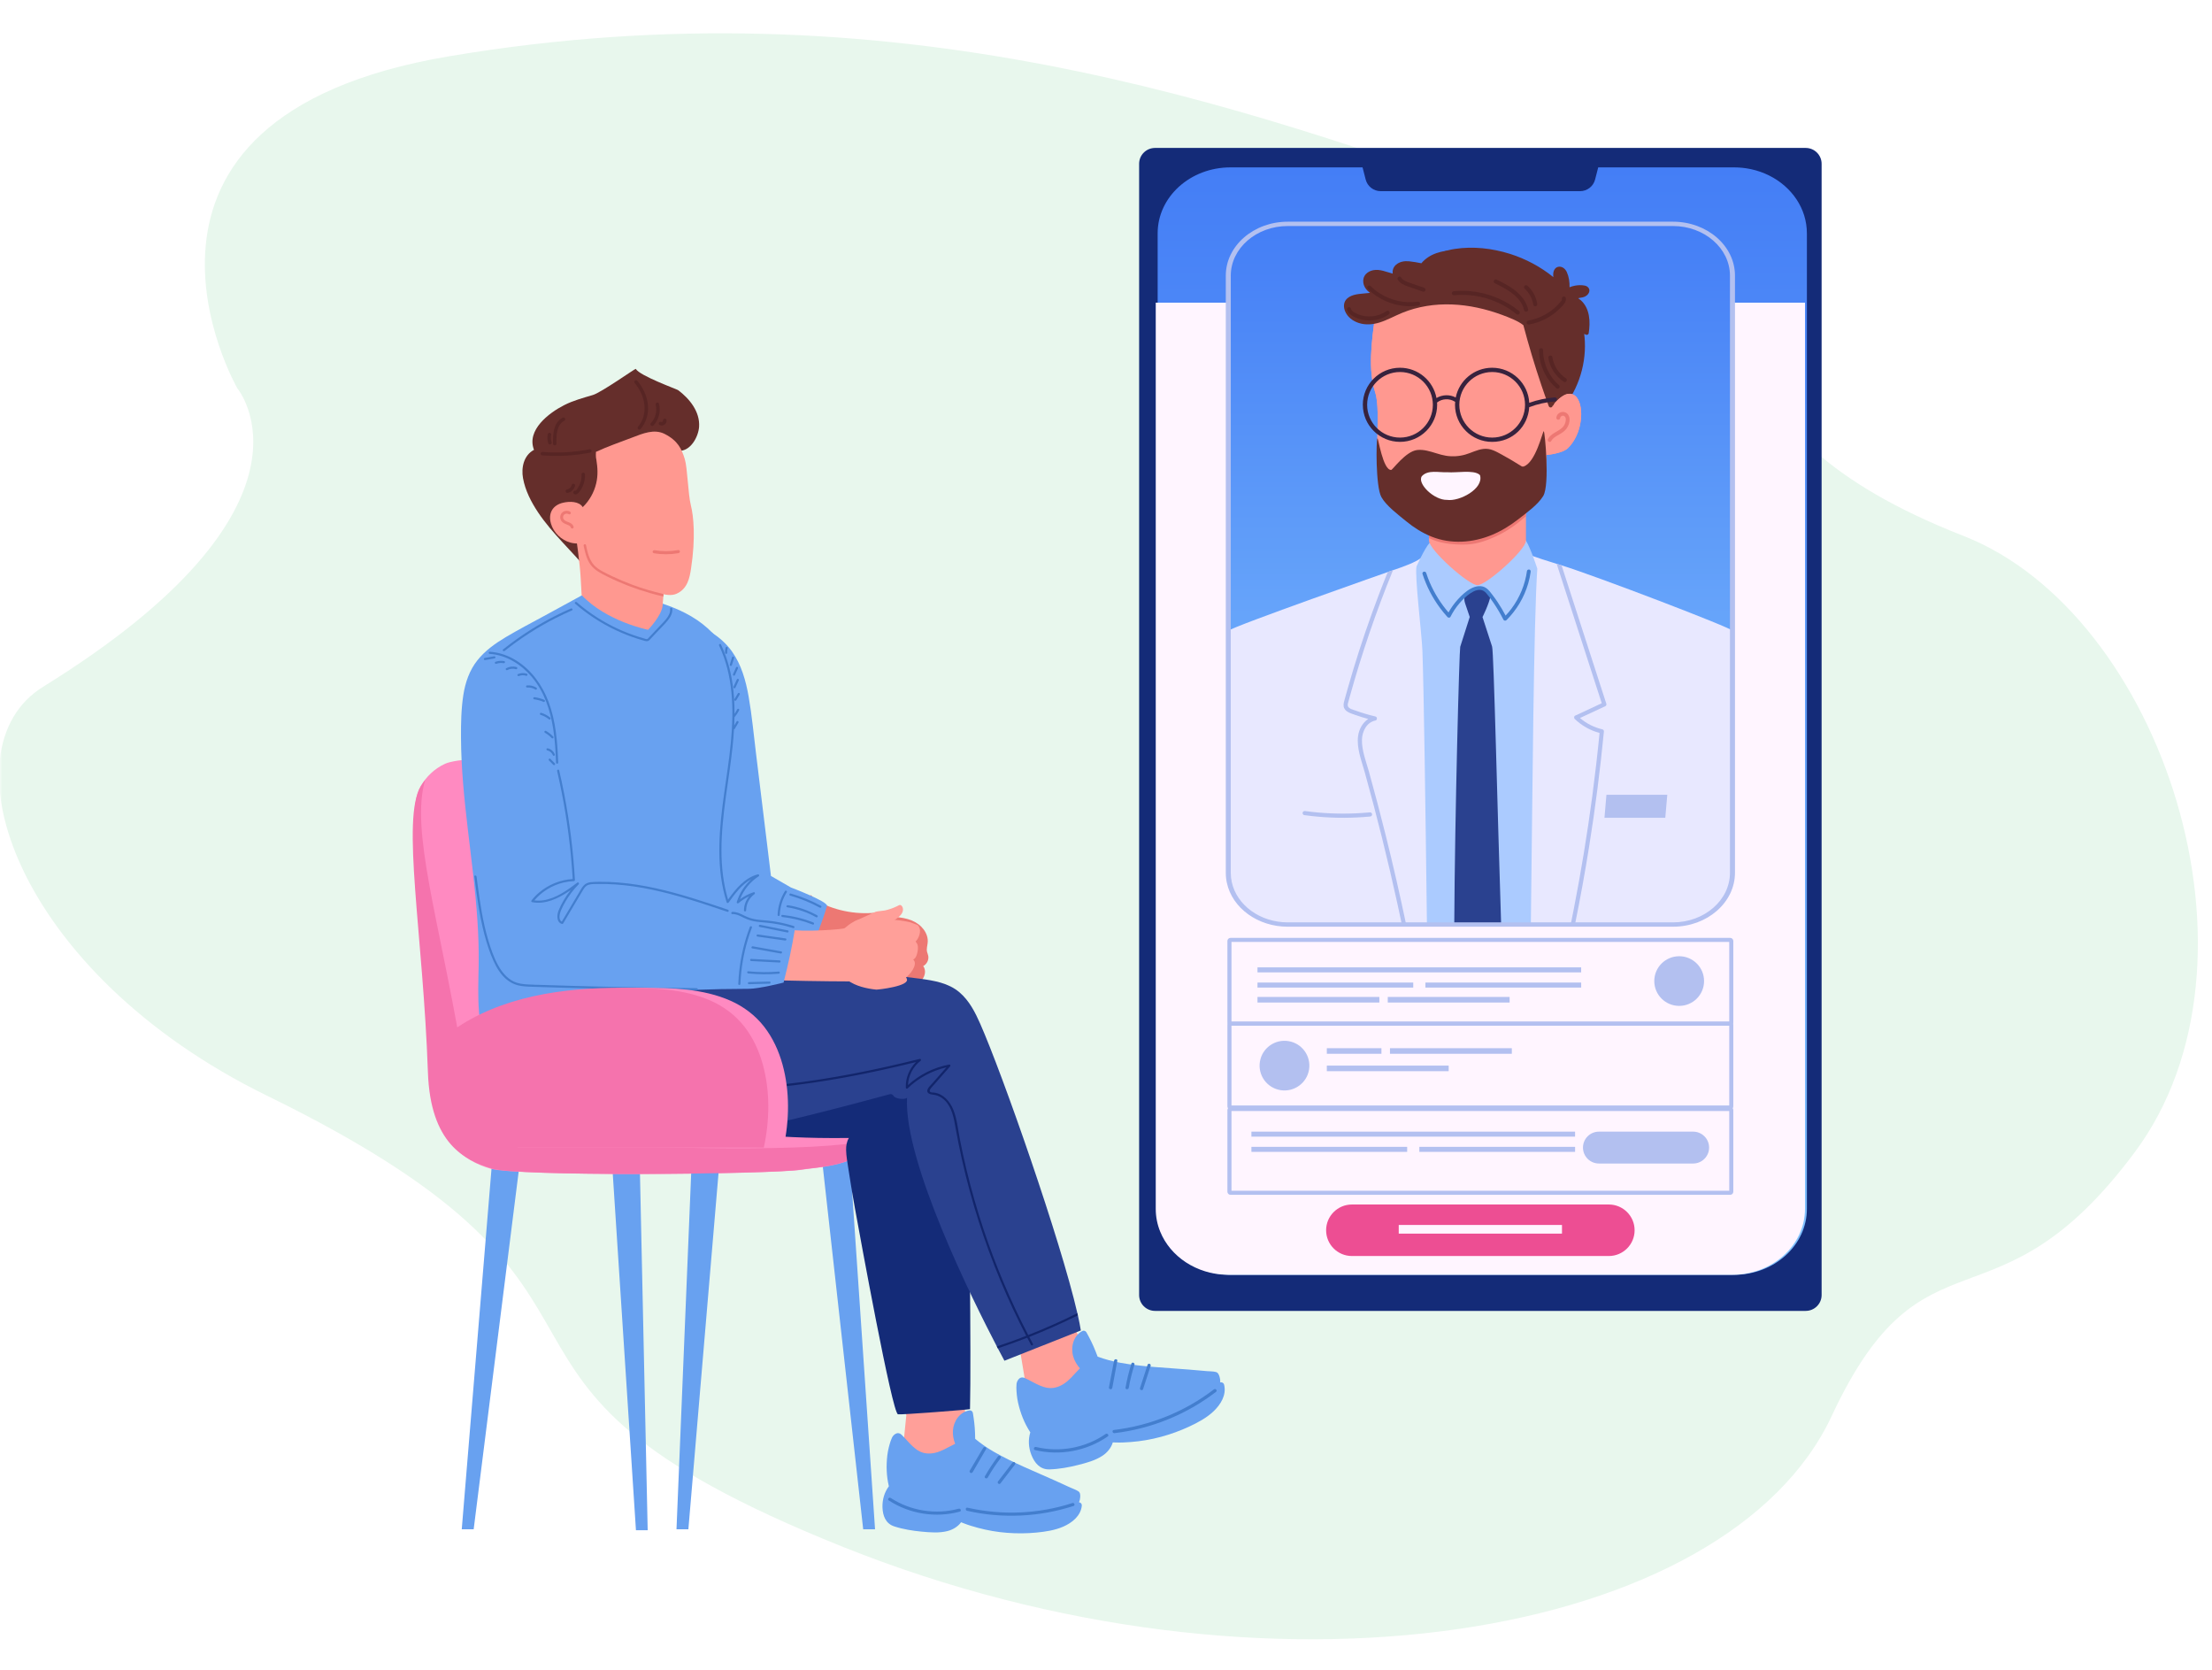 <svg width="530" height="400" viewBox="0 0 530 400" fill="none" xmlns="http://www.w3.org/2000/svg">
<mask id="mask0_599_1089" style="mask-type:alpha" maskUnits="userSpaceOnUse" x="0" y="0" width="530" height="400">
<rect width="530" height="400" fill="#D9D9D9"/>
</mask>
<g mask="url(#mask0_599_1089)">
<path d="M64.025 262.494C3.5 232.899 -14.001 179.558 10.339 164.509C80.5 121.124 56.844 92.987 56.844 92.987C56.844 92.987 19.822 28.317 107.5 13.5C213.842 -4.471 297.281 25.181 364.185 48.958L365.279 49.347C432.368 73.187 403.056 101.974 470.482 128.387C518 147 545.473 230.364 511.5 276C478 321 461.103 291.58 438.882 339.19C414 392.5 304.252 411.53 201.866 370.51C99.48 329.49 165.148 311.939 64.025 262.494Z" fill="#E8F7ED"/>
<path d="M308.937 41.825H292.492V50.101H308.937V41.825Z" fill="#D9DAFB"/>
<path d="M315.823 41.825H313.854V50.101H315.823V41.825Z" fill="#D9DAFB"/>
<path d="M319.182 41.825H317.214V50.101H319.182V41.825Z" fill="#D9DAFB"/>
<path d="M397.731 45.961C397.911 42.268 400.462 41.821 400.462 41.821H397.961C395.67 41.821 393.811 43.676 393.811 45.961C393.811 48.246 395.666 50.101 397.961 50.101H400.462C400.462 50.101 397.564 49.387 397.731 45.961Z" fill="#D9DAFB"/>
<path d="M412.605 50.101H404.458C402.167 50.101 400.307 48.25 400.307 45.961C400.307 43.672 402.167 41.821 404.458 41.821H412.605C414.896 41.821 416.756 43.676 416.756 45.961C416.756 48.246 414.9 50.101 412.605 50.101Z" fill="#D9DAFB"/>
<path d="M432.647 35.438H276.752C274.644 35.438 272.936 37.141 272.936 39.243V310.217C272.936 312.318 274.644 314.022 276.752 314.022H432.647C434.755 314.022 436.463 312.318 436.463 310.217V39.243C436.463 37.141 434.755 35.438 432.647 35.438Z" fill="#142B78"/>
<path d="M432.936 55.883V289.587C432.936 298.306 425.124 305.375 415.499 305.375H294.817C294.696 305.375 294.578 305.375 294.457 305.371C287.097 305.237 280.861 300.98 278.448 295.043C277.753 293.343 277.376 291.505 277.376 289.587V55.883C277.376 47.164 285.187 40.096 294.813 40.096H415.495C416.818 40.096 418.109 40.229 419.344 40.484C419.436 40.501 419.537 40.526 419.633 40.543C425.732 41.888 430.578 46.137 432.279 51.58C432.702 52.95 432.932 54.396 432.932 55.883H432.936Z" fill="url(#paint0_linear_599_1089)"/>
<path d="M378.577 45.794H330.822C329.126 45.794 327.639 44.645 327.22 43.008L325.896 37.856H383.511L382.187 43.008C381.764 44.649 380.281 45.794 378.585 45.794H378.577Z" fill="#142B78"/>
<path d="M432.48 72.51V289.587C432.48 298.306 424.668 305.375 415.043 305.375H294.361C294.239 305.375 294.122 305.375 294 305.37C286.641 305.237 280.404 300.98 277.991 295.043C277.296 293.343 276.919 291.505 276.919 289.587V72.51H432.475H432.48Z" fill="#FFF5FF"/>
<path d="M385.471 300.875H323.928C320.51 300.875 317.741 298.114 317.741 294.705C317.741 291.296 320.51 288.534 323.928 288.534H385.471C388.889 288.534 391.657 291.296 391.657 294.705C391.657 298.114 388.889 300.875 385.471 300.875Z" fill="#ED4E93"/>
<path d="M415.101 66.026V209.07C415.101 215.918 408.718 221.47 400.847 221.47H308.551C301.586 221.47 295.785 217.125 294.545 211.376C294.381 210.629 294.298 209.856 294.298 209.07V66.026C294.298 59.179 300.681 53.627 308.551 53.627H400.847C408.718 53.627 415.101 59.179 415.101 66.026Z" fill="url(#paint1_linear_599_1089)"/>
<path d="M415.135 151.105V209.066C415.135 215.913 409.568 221.466 402.703 221.466H306.746C300.669 221.466 295.613 217.121 294.528 211.372C294.528 211.31 294.314 151.101 294.314 151.101C295.479 150.01 333.369 136.721 333.775 136.587C336.624 135.643 339.074 134.678 340.297 133.793C343.296 131.629 350.618 131.745 353.671 132.009C356.498 132.247 365.031 131.432 367.284 133.208C368.197 133.563 370.317 134.24 372.993 135.067C373.374 135.184 373.768 135.305 374.17 135.43C382.011 137.841 415.055 150.449 415.139 151.109L415.135 151.105Z" fill="#E8E8FF"/>
<path d="M378.669 71.846C378.497 71.7 378.321 71.566 378.132 71.441C378.484 71.328 378.882 71.303 379.226 71.228C379.892 71.086 380.541 70.622 380.763 69.958C381.018 69.201 380.457 68.562 379.733 68.416C378.958 68.257 378.141 68.287 377.366 68.429C376.922 68.508 376.486 68.642 376.068 68.813C376.101 67.576 375.917 66.315 375.422 65.203C375.1 64.481 374.438 63.846 373.596 63.883C372.712 63.921 372.252 64.669 372.168 65.471C372.134 65.772 372.147 66.077 372.189 66.382C369.11 63.896 365.567 62.003 361.789 60.813C357.583 59.488 352.976 58.954 348.599 59.626C346.366 59.969 344.184 60.729 342.383 62.099C342.291 62.15 342.203 62.2 342.111 62.254C340.9 63.01 340.046 64.406 340.364 65.855C340.423 66.118 340.716 66.248 340.959 66.194C344.435 65.433 348.067 65.45 351.547 66.177C355.053 66.908 358.396 68.341 361.315 70.413C364.201 72.46 366.593 75.155 368.36 78.209C370.12 81.25 371.272 84.659 371.682 88.147C371.887 89.898 371.912 91.669 371.749 93.424C371.607 94.928 371.272 96.716 372.143 98.073C372.361 98.412 372.641 98.688 372.981 98.913C373.152 99.026 373.429 98.988 373.567 98.838C375.686 96.544 377.299 93.825 378.35 90.892C379.389 87.993 379.871 84.876 379.733 81.797C379.707 81.192 379.653 80.59 379.578 79.988C379.733 80.068 379.892 80.135 380.055 80.197C380.281 80.281 380.612 80.101 380.65 79.859C381.085 77.068 380.977 73.826 378.669 71.833V71.846Z" fill="#652E2B"/>
<path d="M341.897 221.47H366.794C367.204 189.318 367.447 149.977 368.339 136.228C368.339 136.228 366.79 131.37 365.625 129.519C364.725 128.086 343.928 128.554 342.513 130.079C341.327 131.357 339.405 135.681 339.405 135.681C338.914 137.753 340.661 151.886 340.812 155.868C341.147 164.791 341.574 195.017 341.897 221.466V221.47Z" fill="#ABCBFF"/>
<path d="M365.621 116.514V129.519C365.621 131.713 356.163 140.177 354.006 140.177C351.849 140.177 342.395 131.713 342.395 129.519V116.514H365.621Z" fill="#FF9890"/>
<path d="M342.395 116.514V128.897C344.766 130.138 347.974 130.455 350.588 130.459C353.378 130.459 355.535 129.77 358.157 128.604C360.993 127.347 363.234 125.738 365.625 123.65V116.514H342.399H342.395Z" fill="#ED7873"/>
<path d="M378.367 96.244C378.086 95.504 377.621 94.798 376.863 94.485C375.942 94.105 374.974 94.477 374.208 95.016C373.416 95.575 372.717 96.269 372.122 97.033C372.101 97.063 372.08 97.092 372.055 97.121C372.335 94.631 372.528 92.129 372.587 89.626C372.658 86.539 372.331 79.638 370.781 76.905C369.399 74.47 367.351 72.444 365.148 70.739C362.982 69.064 360.599 67.71 358.056 66.691C353.034 64.673 347.38 64.076 342.098 65.379C339.296 66.073 336.59 67.288 334.353 69.126C332.263 70.839 329.884 72.874 329.507 75.535C328.606 81.864 327.773 88.649 329.478 93.929C331.166 99.16 328.493 110.569 331.748 117.437C333.704 121.569 338.031 125.057 341.93 127.272C344.423 128.688 347.212 129.39 349.998 129.252C352.779 129.394 355.573 128.7 358.069 127.292C361.973 125.091 367.309 121.519 369.55 117.529C370.777 115.344 370.4 109.596 370.501 108.982C370.568 108.994 374.3 108.66 375.636 107.382C377.085 105.999 378.044 104.056 378.501 102.126C378.941 100.275 379.058 98.057 378.375 96.248L378.367 96.244Z" fill="#FF9890"/>
<path d="M378.367 96.244C378.086 95.504 377.621 94.798 376.863 94.485C375.942 94.105 374.974 94.477 374.208 95.016C373.416 95.575 372.717 96.269 372.122 97.033C372.101 97.063 372.08 97.092 372.055 97.121C372.335 94.631 372.528 92.129 372.587 89.626C372.658 86.539 372.331 79.638 370.781 76.905C369.399 74.47 367.351 72.444 365.148 70.739C362.982 69.064 360.599 67.71 358.056 66.691C353.034 64.673 347.38 64.076 342.098 65.379C339.296 66.073 336.59 67.288 334.353 69.126C332.263 70.839 329.884 72.874 329.507 75.535C328.606 81.864 327.773 88.649 329.478 93.929C331.166 99.16 328.493 110.569 331.748 117.437C333.704 121.569 338.031 125.057 341.93 127.272C344.423 128.688 347.212 129.39 349.998 129.252C352.779 129.394 355.573 128.7 358.069 127.292C361.973 125.091 367.309 121.519 369.55 117.529C370.777 115.344 370.4 109.596 370.501 108.982C370.568 108.994 374.3 108.66 375.636 107.382C377.085 105.999 378.044 104.056 378.501 102.126C378.941 100.275 379.058 98.057 378.375 96.248L378.367 96.244Z" fill="#FF9890"/>
<path d="M375.1 98.809C374.183 98.408 373.068 98.959 372.913 99.97C372.876 100.213 372.976 100.463 373.232 100.534C373.45 100.593 373.76 100.459 373.797 100.217C373.877 99.707 374.421 99.365 374.874 99.728C375.334 100.1 375.171 100.902 375.008 101.378C374.576 102.627 373.383 103.104 372.344 103.747C371.757 104.11 371.209 104.557 370.886 105.18C370.618 105.702 371.41 106.166 371.678 105.639C371.984 105.046 372.536 104.687 373.102 104.357C373.722 103.998 374.367 103.668 374.895 103.175C375.51 102.602 375.921 101.813 376.042 100.981C376.164 100.146 375.95 99.181 375.1 98.809Z" fill="#ED7873"/>
<path d="M348.448 221.47H359.677C358.764 193.663 357.927 156.152 357.508 154.873C357.06 153.507 355.212 147.813 355.212 147.813C355.212 147.813 356.8 144.659 357.135 142.737C357.219 142.257 355.987 140.97 355.577 140.845C353.784 140.297 350.01 141.475 351.028 144.483C351.401 145.59 351.778 146.693 352.151 147.8C351.133 150.992 349.872 154.936 349.872 154.936C349.667 155.584 348.586 194.787 348.444 221.474L348.448 221.47Z" fill="#2A418F"/>
<path d="M366.434 136.437C366.22 136.379 365.906 136.508 365.868 136.755C365.416 140.03 364.13 143.155 362.149 145.804C361.717 146.384 361.244 146.936 360.745 147.458C360.163 146.343 359.522 145.261 358.823 144.216C358.421 143.615 357.998 143.025 357.558 142.453C357.139 141.902 356.724 141.338 356.163 140.92C355.036 140.089 353.579 140.377 352.427 140.991C351.262 141.609 350.249 142.562 349.365 143.523C348.477 144.492 347.702 145.561 347.065 146.71C345.231 144.592 343.727 142.194 342.613 139.625C342.278 138.852 341.985 138.058 341.721 137.252C341.541 136.696 340.653 136.934 340.837 137.494C341.796 140.452 343.241 143.251 345.109 145.737C345.65 146.455 346.219 147.149 346.823 147.813C346.931 147.934 347.061 147.968 347.179 147.951C347.325 147.959 347.468 147.897 347.556 147.721C348.121 146.602 348.808 145.549 349.625 144.592C350.421 143.66 351.334 142.75 352.368 142.077C353.248 141.505 354.475 140.962 355.48 141.559C355.979 141.856 356.339 142.357 356.687 142.808C357.114 143.36 357.52 143.924 357.91 144.5C358.768 145.766 359.543 147.09 360.234 148.456C360.368 148.724 360.754 148.745 360.955 148.548C363.393 146.129 365.19 143.092 366.153 139.8C366.421 138.881 366.622 137.941 366.752 136.993C366.785 136.751 366.693 136.504 366.434 136.429V136.437Z" fill="#437ECE"/>
<path d="M373.542 78.3C372.784 75.56 371.54 72.961 369.831 70.684C368.218 68.537 366.241 66.67 363.971 65.224C362.459 64.263 360.813 63.49 359.091 62.972C357.202 61.815 355.124 60.963 352.959 60.47C350.115 59.822 346.953 59.668 344.163 60.641C342.76 61.134 341.512 61.924 340.565 63.064C339.593 62.876 338.613 62.684 337.629 62.592C336.523 62.484 335.388 62.663 334.517 63.394C333.88 63.929 333.566 64.748 333.704 65.546C332.171 65.157 330.65 64.414 329.038 64.723C328.38 64.848 327.718 65.166 327.266 65.663C326.747 66.231 326.541 66.966 326.655 67.722C326.805 68.738 327.438 69.561 328.242 70.158C327.79 70.204 327.333 70.246 326.881 70.292C326.03 70.375 325.163 70.434 324.342 70.676C323.609 70.893 322.902 71.257 322.445 71.888C321.892 72.652 321.93 73.663 322.265 74.507C322.843 75.961 324.146 76.918 325.603 77.381C327.237 77.899 328.946 77.749 330.562 77.248C332.439 76.663 334.152 75.681 335.966 74.942C337.851 74.169 339.828 73.626 341.834 73.296C345.851 72.635 349.993 72.853 353.964 73.701C356 74.135 357.998 74.728 359.95 75.447C360.88 75.79 361.805 76.153 362.706 76.562C363.51 76.926 364.318 77.34 365.001 77.903C366.295 82.77 367.724 87.567 369.328 92.308C369.889 93.963 370.472 95.613 371.07 97.254C371.158 97.501 371.401 97.664 371.665 97.593C371.833 97.547 371.975 97.392 372.013 97.217C372.139 97.158 372.239 97.046 372.294 96.904C373.441 93.946 374.166 90.829 374.405 87.667C374.643 84.534 374.379 81.342 373.542 78.305V78.3Z" fill="#652E2B"/>
<path d="M369.881 103.295C369.609 103.371 367.925 110.916 365.022 111.755C364.708 111.847 364.423 111.605 364.189 111.459C363.493 111.024 362.794 110.598 362.09 110.18C361.37 109.758 360.645 109.345 359.912 108.944C359.196 108.551 358.48 108.146 357.721 107.849C357.005 107.569 356.239 107.448 355.472 107.532C354.697 107.619 353.956 107.849 353.231 108.125C352.515 108.392 351.811 108.689 351.074 108.898C350.316 109.111 349.537 109.244 348.749 109.286C347.979 109.328 347.2 109.295 346.442 109.169C345.658 109.04 344.896 108.818 344.138 108.584C342.663 108.133 341.122 107.623 339.56 107.799C336.808 108.108 333.675 112.549 333.34 112.57C331.367 112.691 330.24 104.866 330.039 105.008C329.721 105.23 329.574 116.534 330.977 119.066C332.15 121.18 335.078 123.348 336.938 124.877C338.755 126.369 340.745 127.635 342.927 128.52C347.635 130.429 352.913 130.049 357.541 128.107C359.795 127.158 361.877 125.876 363.799 124.376C365.709 122.889 368.495 120.9 369.755 118.824C371.393 116.129 370.128 103.237 369.894 103.3L369.881 103.295Z" fill="#652E2B"/>
<path d="M326.541 96.97C326.541 101.867 330.533 105.848 335.442 105.848C340.351 105.848 344.343 101.867 344.343 96.97C344.343 96.787 344.335 96.603 344.322 96.419C345.503 95.471 347.267 95.391 348.544 96.193C348.582 96.218 348.619 96.235 348.657 96.248C348.636 96.486 348.624 96.728 348.624 96.975C348.624 101.871 352.615 105.852 357.524 105.852C362.433 105.852 366.119 102.163 366.408 97.526C368.385 96.791 370.455 96.323 372.562 96.164C372.821 96.143 373.047 95.955 373.047 95.68C373.047 95.433 372.825 95.178 372.562 95.195C370.463 95.354 368.394 95.788 366.413 96.494C366.166 91.819 362.27 88.093 357.524 88.093C353.214 88.093 349.612 91.163 348.795 95.224C347.363 94.447 345.57 94.522 344.184 95.345C343.417 91.222 339.786 88.093 335.434 88.093C330.525 88.093 326.533 92.074 326.533 96.97H326.541ZM349.658 96.97C349.658 92.642 353.189 89.116 357.533 89.116C361.876 89.116 365.403 92.638 365.403 96.97C365.403 101.303 361.872 104.824 357.533 104.824C353.193 104.824 349.658 101.303 349.658 96.97ZM327.572 96.97C327.572 92.642 331.103 89.116 335.442 89.116C339.782 89.116 343.317 92.638 343.317 96.97C343.317 101.303 339.786 104.824 335.442 104.824C331.099 104.824 327.572 101.303 327.572 96.97Z" fill="#37223D"/>
<path d="M354.484 113.698C353.009 112.491 349.03 113.306 346.806 113.122C344.741 113.222 342.144 112.462 340.678 114.07C339.472 115.791 343.593 119.852 346.739 119.748C349.642 120.182 355.539 117.103 354.622 113.861L354.484 113.698Z" fill="#FFF5FF"/>
<path d="M375.171 71.386C375.121 71.132 374.811 70.986 374.576 71.048C374.308 71.123 374.187 71.386 374.237 71.641C374.287 71.905 373.998 72.197 373.843 72.381C373.638 72.627 373.42 72.861 373.194 73.091C372.738 73.555 372.247 73.989 371.728 74.378C370.689 75.147 369.542 75.777 368.327 76.216C367.615 76.471 366.878 76.667 366.132 76.801C365.872 76.847 365.73 77.16 365.793 77.394C365.868 77.666 366.132 77.778 366.388 77.732C369.253 77.223 371.942 75.781 373.961 73.693C374.56 73.074 375.347 72.322 375.171 71.386Z" fill="#572524"/>
<path d="M364.004 74.545C360.611 71.758 356.389 70.075 352.008 69.724C350.789 69.628 349.562 69.64 348.347 69.757C348.088 69.782 347.861 69.962 347.861 70.242C347.861 70.484 348.083 70.751 348.347 70.726C352.507 70.317 356.75 71.207 360.394 73.241C361.424 73.818 362.404 74.478 363.317 75.23C363.518 75.397 363.803 75.426 364.004 75.23C364.176 75.059 364.205 74.712 364.004 74.545Z" fill="#572524"/>
<path d="M366.136 74.073C365.479 71.345 363.196 69.452 360.846 68.14C360.121 67.735 359.372 67.368 358.626 67C358.392 66.883 358.103 66.937 357.964 67.175C357.839 67.388 357.902 67.718 358.136 67.835C360.8 69.147 363.916 70.718 364.993 73.651C364.993 73.701 364.993 73.751 365.01 73.797C365.072 73.977 365.135 74.152 365.198 74.332C365.403 74.912 366.279 74.687 366.132 74.073H366.136Z" fill="#572524"/>
<path d="M368.319 72.761C368.067 71.115 367.225 69.565 365.986 68.45C365.793 68.274 365.491 68.257 365.299 68.45C365.119 68.629 365.102 68.959 365.299 69.135C366.43 70.154 367.154 71.52 367.38 73.02C367.418 73.279 367.745 73.421 367.975 73.358C368.252 73.283 368.352 73.024 368.314 72.765L368.319 72.761Z" fill="#572524"/>
<path d="M373.558 92.283C371.142 90.182 369.718 87.074 369.73 83.874C369.73 83.251 368.763 83.251 368.763 83.874C368.754 86.547 369.671 89.188 371.309 91.302C371.778 91.907 372.298 92.463 372.876 92.968C373.073 93.14 373.366 93.161 373.563 92.968C373.739 92.793 373.76 92.459 373.563 92.283H373.558Z" fill="#572524"/>
<path d="M375.196 90.625C373.441 89.472 372.26 87.583 371.938 85.52C371.896 85.261 371.573 85.119 371.343 85.181C371.066 85.256 370.962 85.515 371.004 85.775C371.364 88.085 372.754 90.174 374.706 91.456C375.23 91.799 375.716 90.963 375.196 90.621V90.625Z" fill="#572524"/>
<path d="M332.9 74.67C332.778 74.461 332.452 74.344 332.238 74.495C330.219 75.94 327.417 76.228 325.155 75.171C324.632 74.929 323.806 74.574 323.697 73.939C323.651 73.68 323.337 73.538 323.103 73.601C322.83 73.676 322.717 73.939 322.763 74.194C322.897 74.958 323.61 75.439 324.242 75.79C324.866 76.132 325.54 76.391 326.236 76.55C327.643 76.872 329.138 76.83 330.521 76.408C331.308 76.166 332.058 75.806 332.728 75.326C332.942 75.176 333.042 74.904 332.904 74.666L332.9 74.67Z" fill="#572524"/>
<path d="M340.255 72.598C340.18 72.322 339.92 72.222 339.66 72.259C336.494 72.731 333.18 71.95 330.504 70.221C329.75 69.732 329.055 69.168 328.418 68.533C327.978 68.09 327.291 68.775 327.731 69.218C330.177 71.662 333.528 73.124 336.979 73.337C337.964 73.396 338.944 73.341 339.916 73.195C340.175 73.158 340.318 72.832 340.255 72.602V72.598Z" fill="#572524"/>
<path d="M341.202 68.93C340.092 68.545 338.982 68.161 337.872 67.777C337.105 67.509 336.188 67.242 335.748 66.498C335.43 65.964 334.592 66.448 334.91 66.987C335.442 67.885 336.422 68.295 337.365 68.625C338.559 69.043 339.752 69.452 340.946 69.865C341.193 69.949 341.478 69.769 341.541 69.527C341.612 69.26 341.449 69.017 341.202 68.934V68.93Z" fill="#572524"/>
<path d="M324.69 171.246C325.725 171.617 326.772 171.939 327.832 172.227C326.466 173.109 325.603 174.73 325.394 176.342C325.021 179.217 326.202 182.141 326.96 184.865C329.88 195.342 332.506 205.899 334.831 216.519C335.191 218.169 335.543 219.819 335.891 221.47H336.917C335.417 214.317 333.788 207.19 332.02 200.097C330.747 194.987 329.402 189.891 327.991 184.815C327.308 182.367 326.269 179.781 326.328 177.207C326.374 175.214 327.438 173.025 329.553 172.599C330.043 172.499 330.027 171.738 329.553 171.63C327.928 171.246 326.32 170.773 324.749 170.201C324.192 169.996 323.161 169.787 322.952 169.14C322.835 168.768 323.027 168.284 323.124 167.928C323.22 167.569 323.321 167.214 323.417 166.855C326.269 156.578 329.725 146.463 333.767 136.587C333.361 136.721 332.942 136.859 332.523 136.993C331.79 138.802 331.074 140.615 330.378 142.44C328.125 148.356 326.077 154.347 324.242 160.404C323.781 161.929 323.333 163.454 322.898 164.987C322.676 165.773 322.458 166.554 322.24 167.339C322.077 167.941 321.838 168.597 321.947 169.232C322.169 170.51 323.643 170.87 324.686 171.246H324.69Z" fill="#B3C0F0"/>
<path d="M383.787 168.455C381.659 169.445 379.536 170.439 377.408 171.429C377.11 171.567 377.085 172.01 377.303 172.219C378.974 173.823 381.018 174.98 383.259 175.578C382.765 180.616 382.183 185.65 381.521 190.668C380.306 199.854 378.798 208.999 377.018 218.09C376.796 219.214 376.574 220.342 376.344 221.465H377.366C378.635 215.232 379.774 208.974 380.775 202.695C382.233 193.567 383.41 184.397 384.306 175.198C384.327 174.984 384.135 174.759 383.938 174.713C381.94 174.245 380.109 173.322 378.56 171.997C380.591 171.049 382.623 170.105 384.654 169.157C384.847 169.065 384.947 168.785 384.884 168.588L382.183 160.241C379.51 151.97 376.834 143.698 374.157 135.426C373.755 135.305 373.362 135.184 372.98 135.062L374.338 139.257C377.483 148.991 380.629 158.721 383.779 168.451L383.787 168.455Z" fill="#B3C0F0"/>
<path d="M312.12 194.641C312.2 194.348 312.468 194.252 312.74 194.29C316.736 194.833 320.786 195.009 324.816 194.833C325.968 194.783 327.115 194.704 328.263 194.595C328.535 194.57 328.766 194.846 328.766 195.096C328.766 195.389 328.535 195.573 328.263 195.598C324.183 195.978 320.074 195.999 315.99 195.648C314.813 195.547 313.641 195.414 312.472 195.255C312.204 195.217 312.053 194.875 312.12 194.637V194.641Z" fill="#B3C0F0"/>
<path d="M399.008 195.902H384.432L384.905 190.396H399.486L399.008 195.902Z" fill="#B3C0F0"/>
<path d="M400.847 221.992H308.551C301.414 221.992 295.274 217.568 293.958 211.477C293.787 210.696 293.703 209.885 293.703 209.075V66.027C293.703 58.904 300.367 53.105 308.556 53.105H400.851C409.04 53.105 415.704 58.899 415.704 66.027V209.071C415.704 216.194 409.04 221.992 400.851 221.992H400.847ZM308.551 54.145C301.02 54.145 294.897 59.476 294.897 66.027V209.071C294.897 209.818 294.976 210.562 295.131 211.281C296.342 216.883 301.988 220.952 308.551 220.952H400.847C408.378 220.952 414.502 215.621 414.502 209.071V66.027C414.502 59.476 408.374 54.145 400.847 54.145H308.551Z" fill="#B3C0F0"/>
<path d="M414.766 225.151H294.633C294.603 225.151 294.578 225.175 294.578 225.205V245.17C294.578 245.2 294.603 245.225 294.633 245.225H414.766C414.796 245.225 414.82 245.2 414.82 245.17V225.205C414.82 225.175 414.796 225.151 414.766 225.151Z" fill="#FFF5FF"/>
<path d="M414.561 245.713H294.834C294.423 245.713 294.088 245.379 294.088 244.97V225.41C294.088 225 294.423 224.666 294.834 224.666H414.561C414.971 224.666 415.306 225 415.306 225.41V244.97C415.306 245.379 414.971 245.713 414.561 245.713ZM295.068 244.74H414.33V225.639H295.068V244.74Z" fill="#B3C0F0"/>
<path d="M414.766 245.225H294.633C294.603 245.225 294.578 245.249 294.578 245.279V265.244C294.578 265.274 294.603 265.298 294.633 265.298H414.766C414.796 265.298 414.82 265.274 414.82 265.244V245.279C414.82 245.249 414.796 245.225 414.766 245.225Z" fill="#FFF5FF"/>
<path d="M414.561 265.787H294.834C294.423 265.787 294.088 265.453 294.088 265.044V245.479C294.088 245.07 294.423 244.736 294.834 244.736H414.561C414.971 244.736 415.306 245.07 415.306 245.479V265.044C415.306 265.453 414.971 265.787 414.561 265.787ZM295.068 264.814H414.33V245.713H295.068V264.814Z" fill="#B3C0F0"/>
<path d="M414.766 265.653H294.633C294.603 265.653 294.578 265.678 294.578 265.708V285.673C294.578 285.703 294.603 285.727 294.633 285.727H414.766C414.796 285.727 414.82 285.703 414.82 285.673V265.708C414.82 265.678 414.796 265.653 414.766 265.653Z" fill="#FFF5FF"/>
<path d="M414.561 286.216H294.834C294.423 286.216 294.088 285.882 294.088 285.472V265.908C294.088 265.499 294.423 265.165 294.834 265.165H414.561C414.971 265.165 415.306 265.499 415.306 265.908V285.472C415.306 285.882 414.971 286.216 414.561 286.216ZM295.068 285.243H414.33V266.142H295.068V285.243Z" fill="#B3C0F0"/>
<path d="M408.299 235.01C408.299 238.298 405.626 240.959 402.334 240.959C399.042 240.959 396.37 238.294 396.37 235.01C396.37 231.726 399.042 229.061 402.334 229.061C405.626 229.061 408.299 231.726 408.299 235.01Z" fill="#B3C0F0"/>
<path d="M313.65 256.225C314.181 252.982 311.975 249.925 308.723 249.396C305.472 248.867 302.407 251.067 301.877 254.31C301.347 257.553 303.553 260.61 306.804 261.139C310.055 261.668 313.12 259.467 313.65 256.225Z" fill="#B3C0F0"/>
<path d="M405.677 278.717H383.113C380.997 278.717 379.284 277.008 379.284 274.898C379.284 272.789 380.997 271.08 383.113 271.08H405.677C407.792 271.08 409.505 272.789 409.505 274.898C409.505 277.008 407.792 278.717 405.677 278.717Z" fill="#B3C0F0"/>
<path d="M374.254 293.435H335.141V295.511H374.254V293.435Z" fill="#FFF5FF"/>
<path d="M152.371 366.556H155.186L153.301 279.468C153.226 277.781 151.998 276.41 150.402 276.235C148.317 276.001 146.536 277.86 146.746 280.057L152.375 366.556H152.371Z" fill="#68A1F0"/>
<path d="M113.492 366.339L124.45 279.26C124.81 277.02 123.051 275.007 120.915 275.207C119.302 275.358 118.087 276.607 117.911 278.215L110.636 366.339H113.492Z" fill="#68A1F0"/>
<path d="M206.823 366.339H209.663L203.719 278.821C203.531 276.87 202.081 275.333 200.234 275.128L199.857 275.086C198.165 274.898 196.749 276.465 197.009 278.236L206.823 366.339Z" fill="#68A1F0"/>
<path d="M208.389 272.25C208.381 272.563 208.352 272.859 208.293 273.144C207.112 279.314 195.367 279.636 192.288 280.179C189.038 280.755 171.144 281.198 153.607 281.227C153.519 281.227 153.427 281.227 153.339 281.227C136.856 281.248 120.755 280.902 117.509 279.945C110.946 278.011 103.871 273.444 103.871 256.42C103.871 225.309 96.189 196.12 100.767 188.366C102.12 186.068 104.051 184.163 106.615 182.972C109.308 181.719 118.707 181.427 121.715 181.706C141.347 183.52 157.657 207.658 159.764 228.731C160.388 234.98 159.986 255.53 164.296 260.297C173.255 270.211 208.561 264.914 208.385 272.25H208.389Z" fill="#FF8AC1"/>
<path d="M164.937 366.339L172.279 279.615C172.481 277.827 171.052 276.285 169.339 276.444L168.112 276.557C166.801 276.678 165.775 277.777 165.687 279.155L162.089 366.335H164.937V366.339Z" fill="#68A1F0"/>
<path d="M208.297 273.143C207.087 279.314 195.015 279.636 191.853 280.179C188.515 280.755 170.122 281.198 152.103 281.227C152.011 281.227 151.919 281.227 151.827 281.227C135.981 281.206 121.149 280.843 118.012 279.945C111.268 278.01 103.121 273.883 102.531 256.867C101.383 223.897 96.106 196.115 100.814 188.361C101.14 187.822 101.5 187.309 101.89 186.82C98.284 198.676 105.111 219.824 110.64 252.23C113.916 271.418 118.913 272.692 128.345 273.336C156.413 275.253 195.874 276.114 208.297 273.143Z" fill="#F573AD"/>
<path d="M231.54 345.075C231.519 342.021 231.343 338.967 231.021 335.934C231.004 335.767 230.87 335.646 230.694 335.688C228.143 336.273 225.525 336.532 222.911 336.457C221.626 336.419 220.361 336.26 219.083 336.106C218.572 336.043 218.032 336.064 217.6 336.377C217.282 336.607 217.081 336.954 217.005 337.338C216.901 337.89 216.98 338.462 217.156 339.009C217.035 340.217 216.918 341.424 216.796 342.631C216.729 343.312 216.662 343.993 216.591 344.674C216.528 345.301 216.423 345.936 216.436 346.563C216.444 347.131 216.595 347.665 216.989 348.087C217.362 348.493 217.877 348.773 218.354 349.032C219.334 349.562 220.386 349.963 221.471 350.222C223.64 350.74 225.948 350.715 228.101 350.118C228.637 349.967 229.165 349.784 229.676 349.562C230.183 349.345 230.706 349.094 231.054 348.651C231.414 348.192 231.506 347.611 231.527 347.043C231.553 346.387 231.544 345.731 231.536 345.079L231.54 345.075Z" fill="#FF9F99"/>
<path d="M259.197 360.72C259.252 360.207 258.912 359.91 258.535 359.872C258.699 359.488 258.799 359.074 258.82 358.653C258.845 358.151 258.854 357.566 258.397 357.253C257.848 356.873 257.12 356.647 256.512 356.367C255.243 355.782 253.97 355.202 252.692 354.625C247.821 352.432 242.778 350.443 238.141 347.778C236.558 346.867 235.054 345.831 233.655 344.67C233.655 344.177 233.63 343.692 233.617 343.233C233.567 341.641 233.37 340.049 233.106 338.478C233.044 338.102 232.708 337.802 232.311 337.856C229.961 338.182 228.461 340.467 228.319 342.71C228.248 343.784 228.474 344.858 228.855 345.86C228.683 345.948 228.52 346.032 228.373 346.103C227.628 346.454 226.92 346.871 226.178 347.231C224.842 347.878 223.468 348.317 221.973 348.154C219.384 347.866 217.944 345.589 216.071 343.742C214.907 342.593 213.872 344.056 213.763 344.294C213.634 344.578 213.508 344.862 213.407 345.159C213.227 345.689 213.081 346.236 212.942 346.78C212.641 347.995 212.507 349.261 212.457 350.51C212.406 351.718 212.461 352.933 212.62 354.132C212.699 354.721 212.808 355.306 212.942 355.883C212.955 355.929 212.963 355.979 212.976 356.029C211.899 357.474 211.388 359.254 211.443 361.067C211.506 363.081 212.193 364.969 214.258 365.642C216.381 366.331 218.66 366.695 220.88 366.903C222.886 367.091 225.047 367.267 227.02 366.761C228.298 366.436 229.529 365.7 230.279 364.652C230.509 364.744 230.74 364.831 230.962 364.919C232.042 365.345 233.157 365.671 234.275 365.976C236.579 366.598 238.924 367.004 241.303 367.183C243.632 367.363 245.982 367.346 248.311 367.125C250.506 366.916 252.755 366.578 254.787 365.688C256.872 364.769 258.95 363.127 259.201 360.712L259.197 360.72Z" fill="#68A1F0"/>
<path d="M235.574 346.834C234.497 348.663 233.421 350.489 232.344 352.315C232.265 352.448 232.332 352.67 232.453 352.758C232.755 352.979 232.91 352.866 233.127 352.532C233.245 352.357 235.28 348.801 236.265 347.13C236.512 346.712 235.816 346.42 235.574 346.834Z" fill="#437ECE"/>
<path d="M239.134 348.852C237.978 350.381 236.931 351.977 235.98 353.639C235.741 354.061 236.432 354.354 236.671 353.936C237.588 352.332 238.606 350.794 239.72 349.324C240.013 348.939 239.423 348.467 239.134 348.852Z" fill="#437ECE"/>
<path d="M242.602 350.356C241.442 351.86 240.286 353.364 239.125 354.867C238.828 355.252 239.419 355.724 239.712 355.34C240.872 353.836 242.028 352.332 243.188 350.828C243.486 350.443 242.895 349.971 242.602 350.356Z" fill="#437ECE"/>
<path d="M229.705 361.406C224.222 362.893 218.182 361.936 213.424 358.837C213.022 358.573 212.545 359.158 212.951 359.421C217.956 362.684 224.214 363.666 229.982 362.104C230.451 361.978 230.166 361.276 229.705 361.406Z" fill="#437ECE"/>
<path d="M256.948 360.052C248.847 362.675 240.105 363.047 231.808 361.159C231.335 361.05 231.234 361.798 231.703 361.903C240.131 363.82 249.006 363.411 257.224 360.75C257.685 360.599 257.409 359.901 256.948 360.052Z" fill="#437ECE"/>
<path d="M262.678 328.774C262.636 328.093 262.372 327.454 262.066 326.848C261.371 325.473 260.617 324.128 259.893 322.775L257.664 318.614C257.484 318.275 257.304 317.937 257.124 317.603C257.061 317.486 256.885 317.436 256.772 317.511C253.802 319.428 250.514 320.828 247.071 321.634C246.095 321.864 245.111 322.048 244.118 322.177C243.888 322.206 243.792 322.432 243.934 322.616C244.068 322.787 244.206 322.954 244.344 323.121C244.822 325.987 245.295 328.853 245.773 331.723C245.882 332.375 245.961 333.064 246.422 333.578C246.82 334.017 247.406 334.238 247.963 334.389C249.249 334.727 250.598 334.877 251.926 334.869C254.611 334.856 257.296 334.176 259.645 332.88C260.676 332.312 261.698 331.548 262.267 330.495C262.552 329.973 262.707 329.38 262.67 328.782L262.678 328.774Z" fill="#FF9F99"/>
<path d="M222.413 229.002C222.358 228.672 222.22 228.367 222.136 228.046C222.04 227.686 222.048 227.323 222.103 226.959C222.195 226.316 222.35 225.689 222.279 225.033C222.157 223.872 221.563 222.819 220.746 221.996C219.858 221.102 218.735 220.522 217.533 220.171C216.096 219.749 214.593 219.644 213.106 219.557C213.035 219.16 212.959 218.759 212.888 218.362C212.863 218.22 212.695 218.153 212.57 218.182C210.128 218.729 207.606 218.876 205.114 218.646C202.626 218.416 200.163 217.802 197.859 216.828C196.737 216.356 195.656 215.797 194.622 215.157C194.588 214.986 194.554 214.815 194.521 214.644C194.479 214.435 194.228 214.422 194.09 214.531C192.904 215.454 192.297 216.879 191.966 218.303C191.794 219.051 191.685 219.811 191.597 220.572C191.497 221.411 191.421 222.255 191.392 223.099C191.338 224.754 191.463 226.458 192.062 228.012C192.64 229.512 193.633 230.761 194.906 231.734C197.633 233.819 201.202 234.55 204.54 234.96C206.425 235.189 208.322 235.306 210.216 235.448C211.171 235.519 212.126 235.595 213.076 235.699C213.99 235.795 214.89 235.937 215.799 236.05C217.353 236.242 219.2 236.317 220.457 235.219C221.353 234.437 221.948 233.038 221.462 231.881C221.395 231.718 221.303 231.567 221.198 231.429C222.053 230.97 222.576 229.984 222.417 229.006L222.413 229.002Z" fill="#ED7873"/>
<path d="M231.766 272.082C231.569 267.123 231.33 261.638 228.168 257.536C224.842 253.22 219.171 251.808 213.956 251.858C210.882 251.887 207.816 252.334 204.783 252.807C201.755 253.279 198.743 253.851 195.748 254.524C189.746 255.869 183.815 257.586 178.047 259.721C175.438 260.686 172.858 261.78 170.508 263.276C168.698 264.425 166.298 266.096 166.214 268.49C166.181 269.505 166.792 270.395 167.727 270.779C168.874 271.251 170.202 271.042 171.392 270.883C171.521 270.867 171.655 270.842 171.785 270.825C179.861 271.853 187.987 272.446 196.129 272.588C198.55 272.63 200.971 272.63 203.392 272.596C202.869 273.465 202.71 274.472 202.731 275.5C202.76 276.966 203.045 278.437 203.258 279.882C203.74 283.132 204.289 286.374 204.875 289.608C206.048 296.054 213.755 338.441 215.154 338.788C215.845 338.959 232.415 337.655 232.415 337.547C232.708 324.604 232.269 284.95 231.758 272.078L231.766 272.082Z" fill="#142B78"/>
<path d="M258.255 315.092C258.217 314.92 258.179 314.749 258.138 314.574C254.121 297.057 240.206 257.327 234.861 245.241C233.659 242.517 232.256 239.718 229.877 237.696C227.242 235.457 223.783 234.897 220.369 234.437C212.356 233.364 204.289 232.574 196.192 232.365C181.155 231.981 165.842 233.648 151.952 239.254C140.124 244.029 129.342 251.566 122.322 261.709C121.639 262.699 121.602 262.678 120.994 263.71C120.852 263.89 123.868 271.848 153.954 272.717C160.396 272.901 170.089 271.736 176.506 270.946C183.287 270.106 206.471 263.957 213.173 262.119C213.546 262.014 213.923 262.19 214.103 262.511C214.488 263.217 216.679 263.485 217.328 262.979C216.528 278.315 233.224 311.749 238.845 322.532C238.929 322.691 239.008 322.845 239.084 322.992C240.072 324.88 240.663 325.958 240.663 325.958L258.971 318.71C258.804 317.661 258.565 316.445 258.259 315.083L258.255 315.092Z" fill="#2A418F"/>
<path d="M189.482 212.58L184.724 209.835C183.526 200.03 182.328 190.225 181.134 180.42C180.585 175.912 180.162 171.363 179.379 166.888C178.709 163.07 177.632 159.189 175.341 155.997C172.694 152.304 168.66 150.244 164.631 148.377C164.107 147.938 163.488 147.629 162.78 147.512C162.641 147.491 162.503 147.546 162.461 147.692C160.304 155.767 159.031 164.068 158.65 172.415C158.269 180.762 158.784 189.147 160.187 197.385C161.364 204.287 162.935 211.481 166.57 217.559C168.216 220.308 170.332 222.79 172.983 224.624C176.016 226.721 179.601 227.757 183.237 228.196C185.122 228.421 187.019 228.492 188.917 228.488C189.884 228.488 190.847 228.467 191.815 228.43C192.636 228.396 193.511 228.288 194.102 227.657C194.684 227.039 197.461 219.606 198.144 217C198.416 215.968 189.482 212.584 189.482 212.584V212.58Z" fill="#68A1F0"/>
<path d="M178.985 234.621C174.772 224.373 173.452 213.227 173.762 202.219C173.917 196.659 174.478 191.115 175.287 185.613C176.016 180.671 176.849 175.724 176.979 170.719C177.1 166.007 176.556 161.177 174.457 156.9C172.535 152.977 169.385 149.856 165.636 147.65C161.816 145.407 157.523 144.066 153.225 143.096C151.005 142.595 148.765 142.198 146.515 141.839C144.446 141.513 141.828 140.711 140.036 142.182C139.939 142.261 139.847 142.349 139.755 142.432C136.63 144.137 133.506 145.841 130.381 147.546C127.323 149.213 124.215 150.817 121.225 152.601C118.703 154.105 116.24 155.843 114.397 158.161C112.491 160.555 111.499 163.438 111.025 166.433C110.493 169.813 110.439 173.28 110.456 176.693C110.472 180.357 110.665 184.021 110.962 187.672C111.557 194.967 112.558 202.219 113.375 209.488C114.192 216.753 114.816 224.047 114.686 231.363C114.619 235.043 114.468 238.715 114.77 242.388C115.059 245.897 115.733 249.36 116.429 252.811C118.552 263.355 122.72 266.739 123.428 266.405C129.137 263.681 136.09 258.1 140.907 254.056C145.87 249.886 150.687 245.508 156.128 241.941C161.515 238.41 167.58 235.528 174.076 234.947C175.63 234.809 177.188 234.809 178.747 234.943C178.902 234.955 179.057 234.767 178.994 234.617L178.985 234.621Z" fill="#68A1F0"/>
<path d="M219.866 226.408C219.778 226.082 219.602 225.786 219.372 225.535C219.405 225.535 219.493 225.41 219.544 225.355C220.222 224.599 220.704 223.104 220.268 222.184C219.887 221.382 219.862 221.65 218.128 220.939C217.265 220.726 216.39 220.568 215.506 220.467C215.355 220.451 215.204 220.434 215.053 220.421C212.775 220.275 210.605 219.72 208.381 219.862C208.293 219.866 207.25 219.983 207.011 220.02C206.169 220.142 205.353 220.396 204.59 220.781C203.782 221.186 203.082 221.746 202.4 222.326C202.031 222.64 192.456 223.342 188.485 222.627C180.372 221.165 172.711 218.207 164.484 217.351C164.066 217.309 163.647 217.271 163.228 217.234C162.947 218.22 162.658 219.206 162.365 220.192C161.64 222.619 160.886 225.042 160.17 227.473C159.596 229.42 159.043 231.375 158.532 233.343C174.001 235.006 203.426 235.11 203.501 235.094C203.593 235.156 203.69 235.215 203.786 235.273C204.071 235.444 204.368 235.595 204.67 235.737C205.763 236.247 206.94 236.572 208.13 236.798C208.729 236.911 209.34 236.999 209.948 237.061C210.258 237.095 218.274 236.23 217.236 234.421C217.206 234.371 217.198 234.316 217.202 234.271C217.16 234.237 217.118 234.208 217.081 234.174C217.328 233.953 217.562 233.719 217.793 233.481C218.136 233.126 218.438 232.737 218.689 232.311C218.924 231.91 219.133 231.459 219.192 230.999C219.221 230.765 219.213 230.523 219.121 230.306C219.049 230.139 218.94 229.993 218.806 229.871C218.924 229.796 219.037 229.717 219.142 229.625C219.761 229.086 220.08 227.198 219.875 226.425L219.866 226.408Z" fill="#FF9F99"/>
<path d="M216.029 216.979C215.879 216.816 215.678 216.741 215.456 216.816C215.347 216.853 215.246 216.912 215.15 216.966C215.049 217.021 214.945 217.071 214.844 217.121C214.4 217.334 213.943 217.526 213.474 217.685C213.014 217.844 212.544 217.977 212.067 218.082C211.703 218.161 210.203 218.295 209.86 218.395C209.52 218.495 205.688 220.321 204.59 220.772C205.721 221.98 208.335 220.964 209.374 222.247C209.633 222.163 209.897 222.076 210.157 221.992C210.488 221.883 210.823 221.779 211.154 221.675C211.229 221.649 211.3 221.624 211.376 221.599C211.472 221.566 211.594 221.528 211.69 221.47C211.883 221.445 212.075 221.411 212.268 221.365C212.741 221.248 213.198 221.06 213.625 220.835C214.006 220.634 214.589 220.25 214.928 219.987C215.217 219.765 215.497 219.527 215.74 219.26C216.038 218.934 216.285 218.541 216.344 218.103C216.398 217.697 216.31 217.275 216.025 216.97L216.029 216.979Z" fill="#FF9F99"/>
<path d="M190.01 222.076C190.202 221.971 190.24 221.65 189.976 221.608L186.353 221.052C179.597 219.218 166.868 215.926 165.62 215.876C164.778 215.843 163.936 215.826 163.094 215.834C162.382 215.843 155.667 236.451 155.613 236.869C155.596 236.994 155.642 237.111 155.755 237.165C154.712 237.236 161.557 237.307 166.026 237.136C170.495 236.965 174.964 236.873 179.438 236.865C181.943 236.86 187.748 235.373 187.748 235.373C187.748 235.373 189.164 229.888 189.901 225.773C189.993 225.251 190.517 222.251 190.517 222.251C190.517 222.239 190.341 222.176 190.014 222.08L190.01 222.076Z" fill="#68A1F0"/>
<path d="M293.309 331.744C293.183 331.226 292.752 331.059 292.375 331.151C292.4 330.721 292.354 330.286 292.228 329.873C292.082 329.375 291.885 328.807 291.336 328.661C290.67 328.481 289.887 328.511 289.204 328.452C287.768 328.323 286.335 328.197 284.898 328.08C279.416 327.629 273.836 327.437 268.42 326.447C266.569 326.108 264.755 325.624 262.996 324.98C262.824 324.504 262.636 324.041 262.46 323.602C261.857 322.077 261.12 320.598 260.32 319.169C260.127 318.827 259.7 318.647 259.331 318.839C257.166 319.967 256.504 322.695 257.136 324.918C257.438 325.983 258.029 326.944 258.745 327.788C258.607 327.934 258.477 328.072 258.359 328.189C257.76 328.786 257.216 329.438 256.621 330.04C255.549 331.126 254.372 332.028 252.86 332.379C250.25 332.989 248.068 331.28 245.614 330.132C244.089 329.417 243.59 331.189 243.569 331.46C243.544 331.782 243.519 332.099 243.523 332.421C243.532 332.997 243.578 333.578 243.632 334.155C243.758 335.437 244.068 336.711 244.449 337.94C244.818 339.13 245.291 340.288 245.861 341.395C246.141 341.938 246.451 342.464 246.778 342.982C246.803 343.024 246.832 343.07 246.862 343.112C246.317 344.883 246.439 346.788 247.121 348.522C247.88 350.452 249.199 352.048 251.436 351.989C253.735 351.927 256.068 351.496 258.292 350.936C260.303 350.431 262.46 349.854 264.198 348.689C265.325 347.933 266.263 346.796 266.628 345.522C266.883 345.531 267.135 345.539 267.382 345.547C268.575 345.589 269.773 345.522 270.963 345.43C273.409 345.242 275.826 344.825 278.197 344.185C280.517 343.559 282.792 342.732 284.97 341.716C287.026 340.76 289.087 339.657 290.75 338.094C292.455 336.486 293.9 334.18 293.309 331.748V331.744Z" fill="#68A1F0"/>
<path d="M266.934 325.937C266.523 328.08 266.108 330.224 265.698 332.367C265.669 332.525 265.811 332.713 265.958 332.759C266.326 332.872 266.439 332.705 266.536 332.308C266.586 332.095 267.332 327.951 267.708 325.992C267.801 325.503 267.026 325.457 266.934 325.941V325.937Z" fill="#437ECE"/>
<path d="M271.08 326.668C270.49 328.548 270.025 330.457 269.677 332.396C269.589 332.885 270.364 332.935 270.452 332.446C270.787 330.574 271.244 328.736 271.813 326.923C271.964 326.447 271.231 326.192 271.08 326.668Z" fill="#437ECE"/>
<path d="M274.963 326.931C274.36 328.786 273.757 330.645 273.153 332.5C272.998 332.972 273.731 333.231 273.886 332.755C274.49 330.9 275.093 329.041 275.696 327.186C275.851 326.714 275.118 326.455 274.963 326.931Z" fill="#437ECE"/>
<path d="M264.91 343.509C260.106 346.834 253.92 347.987 248.236 346.621C247.754 346.504 247.494 347.235 247.98 347.352C253.961 348.793 260.366 347.594 265.421 344.093C265.832 343.809 265.317 343.229 264.91 343.513V343.509Z" fill="#437ECE"/>
<path d="M290.859 332.822C283.914 338.153 275.566 341.524 266.866 342.548C266.372 342.606 266.527 343.362 267.021 343.308C275.855 342.268 284.32 338.817 291.37 333.407C291.768 333.102 291.252 332.521 290.859 332.826V332.822Z" fill="#437ECE"/>
<path d="M188.766 222.874C186.554 222.431 184.343 221.984 182.131 221.541C181.809 221.474 181.67 221.971 181.993 222.038C184.204 222.481 186.416 222.928 188.628 223.371C188.95 223.438 189.088 222.94 188.766 222.874Z" fill="#437ECE"/>
<path d="M188.238 224.8C186.027 224.486 183.815 224.173 181.603 223.855C181.465 223.834 181.327 223.889 181.285 224.035C181.252 224.156 181.327 224.332 181.465 224.353C183.677 224.666 185.888 224.979 188.1 225.297C188.238 225.318 188.376 225.263 188.418 225.117C188.452 224.996 188.376 224.82 188.238 224.8Z" fill="#437ECE"/>
<path d="M187.199 227.912C184.925 227.503 182.651 227.097 180.372 226.688C180.049 226.629 179.907 227.127 180.234 227.185C182.508 227.594 184.783 228 187.061 228.409C187.384 228.468 187.526 227.97 187.199 227.912Z" fill="#437ECE"/>
<path d="M186.768 230.059C184.502 229.942 182.236 229.821 179.974 229.704C179.643 229.687 179.643 230.201 179.974 230.218C182.24 230.335 184.506 230.456 186.768 230.573C187.099 230.59 187.099 230.076 186.768 230.059Z" fill="#437ECE"/>
<path d="M186.6 232.737C184.163 232.942 181.708 232.917 179.274 232.67C178.944 232.637 178.948 233.15 179.274 233.184C181.708 233.43 184.163 233.451 186.6 233.251C186.927 233.221 186.931 232.708 186.6 232.737Z" fill="#437ECE"/>
<path d="M184.38 235.123C182.734 235.164 181.092 235.206 179.446 235.252C179.115 235.261 179.115 235.774 179.446 235.766C181.092 235.724 182.734 235.682 184.38 235.637C184.711 235.628 184.711 235.114 184.38 235.123Z" fill="#437ECE"/>
<path d="M179.664 222.051C178.378 225.447 177.524 229.002 177.121 232.612C177.008 233.64 176.933 234.667 176.891 235.699C176.879 236.029 177.394 236.029 177.406 235.699C177.549 232.102 178.143 228.53 179.178 225.084C179.471 224.106 179.798 223.141 180.162 222.189C180.28 221.879 179.781 221.746 179.664 222.051Z" fill="#437ECE"/>
<path d="M166.943 236.718C162.009 236.668 157.075 236.601 152.141 236.509C147.19 236.418 142.239 236.301 137.288 236.163C134.821 236.096 132.358 236.021 129.891 235.941C128.685 235.904 127.474 235.883 126.268 235.812C125.166 235.749 124.048 235.59 123.047 235.102C121.38 234.283 120.194 232.775 119.319 231.179C118.305 229.332 117.61 227.298 117.007 225.284C115.679 220.835 115 216.231 114.397 211.64C114.326 211.084 114.251 210.528 114.179 209.973C114.138 209.651 113.622 209.647 113.664 209.973C114.267 214.631 114.871 219.306 116.069 223.855C116.638 226.007 117.321 228.15 118.242 230.18C119.005 231.86 120.01 233.527 121.468 234.696C122.222 235.302 123.076 235.753 124.014 236.004C125.116 236.296 126.268 236.334 127.403 236.372C129.92 236.455 132.442 236.535 134.959 236.61C139.977 236.756 144.999 236.881 150.021 236.982C155.043 237.082 160.066 237.161 165.088 237.216C165.703 237.224 166.319 237.228 166.939 237.236C167.27 237.236 167.27 236.727 166.939 236.723L166.943 236.718Z" fill="#437ECE"/>
<path d="M181.566 209.455C178.403 210.286 176.28 212.952 174.445 215.5C173.297 211.661 172.862 207.659 172.862 203.656C172.862 199.441 173.323 195.238 173.888 191.065C174.437 187.021 175.094 182.994 175.517 178.933C175.664 177.525 175.785 176.113 175.869 174.701C175.945 174.692 176.02 174.655 176.062 174.58C176.351 174.087 176.64 173.598 176.929 173.105C176.996 172.988 176.958 172.817 176.837 172.754C176.711 172.687 176.556 172.721 176.485 172.846L175.919 173.811C175.949 173.147 175.974 172.478 175.987 171.81C176.456 171.263 176.803 170.732 177.092 170.168C177.155 170.047 177.126 169.884 177 169.817C176.883 169.754 176.711 169.784 176.648 169.909C176.51 170.176 176.359 170.44 176.196 170.69C176.133 170.79 176.062 170.891 175.995 170.987C175.999 169.658 175.961 168.33 175.865 167.005C175.589 163.124 174.822 159.26 173.31 155.659C173.13 155.229 172.941 154.802 172.74 154.381C172.598 154.08 172.154 154.343 172.296 154.64C173.976 158.195 174.893 162.055 175.262 165.957C175.635 169.901 175.488 173.874 175.119 177.809C174.738 181.866 174.097 185.889 173.532 189.92C172.954 194.064 172.451 198.23 172.363 202.416C172.275 206.531 172.606 210.683 173.674 214.669C173.808 215.162 173.951 215.65 174.106 216.139C174.177 216.361 174.449 216.377 174.579 216.202C176.066 214.117 177.729 211.84 180.029 210.612C178.391 212.074 177.168 213.971 176.531 216.085C176.451 216.348 176.778 216.494 176.962 216.336C177.729 215.68 178.579 215.141 179.488 214.715C178.713 215.655 178.265 216.837 178.257 218.078C178.257 218.408 178.768 218.408 178.772 218.078C178.784 216.557 179.53 215.091 180.77 214.201C180.992 214.042 180.87 213.633 180.573 213.729C179.4 214.117 178.307 214.685 177.314 215.408C178.181 213.169 179.748 211.226 181.779 209.919C182.022 209.764 181.871 209.371 181.582 209.451L181.566 209.455Z" fill="#437ECE"/>
<path d="M131.432 168.108C129.941 164.139 127.365 160.53 123.734 158.249C121.811 157.041 119.62 156.273 117.346 156.122C117.015 156.101 117.015 156.615 117.346 156.636C121.371 156.895 124.94 159.205 127.482 162.226C130.406 165.702 131.843 170.113 132.542 174.533C132.97 177.232 133.129 179.96 133.229 182.688C133.242 183.018 133.757 183.018 133.744 182.688C133.564 177.771 133.179 172.749 131.432 168.104V168.108Z" fill="#437ECE"/>
<path d="M174.432 217.923C171.567 216.958 168.702 215.993 165.812 215.107C162.91 214.218 159.982 213.407 157.016 212.76C154.097 212.12 151.135 211.64 148.157 211.402C146.658 211.281 145.154 211.222 143.646 211.239C142.943 211.247 142.222 211.239 141.523 211.327C140.873 211.406 140.291 211.64 139.843 212.129C139.386 212.63 139.068 213.261 138.725 213.842C138.323 214.523 137.916 215.199 137.514 215.88C136.706 217.238 135.902 218.6 135.093 219.958C134.934 220.229 134.771 220.501 134.611 220.772C133.711 220.346 134.109 218.767 134.415 218.069C135.064 216.59 135.889 215.187 136.861 213.896C137.409 213.165 138.013 212.475 138.653 211.828C138.85 211.627 138.582 211.243 138.339 211.423C135.918 213.253 133.259 215.199 130.176 215.663C129.468 215.772 128.743 215.776 128.031 215.684C129.832 213.562 132.308 212.054 135.022 211.406C135.835 211.214 136.66 211.101 137.493 211.072C137.627 211.068 137.757 210.959 137.753 210.813C137.556 207.358 137.242 203.911 136.815 200.477C136.387 197.051 135.847 193.638 135.194 190.246C134.825 188.337 134.423 186.436 133.983 184.543C133.908 184.222 133.409 184.36 133.485 184.681C134.26 188.023 134.926 191.391 135.478 194.775C136.031 198.167 136.471 201.58 136.794 205.002C136.97 206.856 137.112 208.711 137.221 210.57C134.272 210.742 131.42 211.903 129.166 213.812C128.504 214.372 127.901 214.999 127.365 215.68C127.256 215.818 127.269 216.068 127.478 216.11C130.699 216.72 133.761 215.224 136.366 213.47C136.488 213.386 136.609 213.303 136.731 213.219C136.111 214.004 135.541 214.832 135.039 215.696C134.603 216.444 134.201 217.221 133.87 218.023C133.635 218.592 133.501 219.247 133.564 219.866C133.631 220.538 133.958 221.148 134.649 221.328C134.762 221.357 134.88 221.307 134.938 221.211C136.513 218.558 138.071 215.893 139.663 213.253C139.985 212.714 140.354 212.175 140.978 211.962C141.619 211.74 142.348 211.774 143.018 211.761C144.492 211.728 145.971 211.761 147.441 211.866C153.339 212.262 159.119 213.641 164.765 215.333C167.961 216.29 171.123 217.355 174.286 218.42C174.6 218.525 174.734 218.032 174.424 217.923H174.432Z" fill="#437ECE"/>
<path d="M136.789 145.766C132.241 147.75 127.901 150.198 123.855 153.068C122.728 153.871 121.622 154.702 120.542 155.567C120.282 155.771 120.651 156.135 120.906 155.93C124.743 152.868 128.898 150.202 133.284 147.984C134.523 147.357 135.78 146.768 137.049 146.213C137.351 146.079 137.091 145.636 136.789 145.77V145.766Z" fill="#437ECE"/>
<path d="M161.075 145.833C161.041 145.507 160.526 145.503 160.56 145.833C160.652 146.71 160.233 147.491 159.709 148.168C159.11 148.941 158.394 149.626 157.728 150.336C157.008 151.101 156.287 151.861 155.567 152.626C155.433 152.768 155.27 153.014 155.081 153.081C154.867 153.156 154.549 153.006 154.344 152.947C153.908 152.826 153.473 152.697 153.041 152.559C149.548 151.46 146.205 149.898 143.118 147.934C141.38 146.831 139.73 145.599 138.176 144.249C137.925 144.032 137.56 144.396 137.811 144.613C140.71 147.128 143.948 149.246 147.416 150.896C149.137 151.715 150.913 152.417 152.727 152.998C153.171 153.14 153.615 153.273 154.063 153.399C154.503 153.524 155.031 153.75 155.45 153.453C155.63 153.323 155.776 153.144 155.927 152.981C156.132 152.764 156.338 152.546 156.539 152.333C156.92 151.932 157.297 151.531 157.678 151.126C158.474 150.282 159.328 149.467 160.049 148.557C160.664 147.775 161.18 146.852 161.075 145.829V145.833Z" fill="#437ECE"/>
<path d="M118.703 157.397C118.665 157.25 118.523 157.192 118.385 157.217L116.127 157.618C115.989 157.643 115.913 157.81 115.947 157.936C115.985 158.082 116.127 158.14 116.265 158.115L118.523 157.714C118.661 157.689 118.736 157.522 118.703 157.397Z" fill="#437ECE"/>
<path d="M120.806 158.362C120.119 158.245 119.415 158.291 118.758 158.512C118.628 158.558 118.54 158.688 118.577 158.83C118.611 158.959 118.762 159.055 118.896 159.009C119.465 158.817 120.077 158.759 120.672 158.859C120.81 158.884 120.948 158.821 120.99 158.679C121.024 158.554 120.948 158.387 120.81 158.362H120.806Z" fill="#437ECE"/>
<path d="M123.767 159.803C122.946 159.561 122.054 159.661 121.304 160.066C121.011 160.225 121.271 160.668 121.564 160.509C122.196 160.167 122.942 160.096 123.629 160.296C123.947 160.388 124.086 159.895 123.767 159.799V159.803Z" fill="#437ECE"/>
<path d="M126.201 161.382C125.543 161.165 124.802 161.186 124.161 161.453C124.031 161.508 123.939 161.625 123.981 161.771C124.014 161.892 124.169 162.005 124.299 161.95C124.869 161.716 125.484 161.687 126.067 161.879C126.201 161.921 126.347 161.829 126.385 161.7C126.423 161.562 126.339 161.428 126.205 161.382H126.201Z" fill="#437ECE"/>
<path d="M128.53 164.72C127.868 164.315 127.076 164.123 126.301 164.181C126.163 164.194 126.042 164.29 126.042 164.44C126.042 164.57 126.159 164.708 126.301 164.699C126.992 164.649 127.679 164.808 128.27 165.171C128.555 165.343 128.814 164.9 128.53 164.728V164.72Z" fill="#437ECE"/>
<path d="M130.385 167.636C129.652 167.331 128.886 167.122 128.102 167.014C127.964 166.993 127.826 167.047 127.784 167.193C127.751 167.314 127.826 167.49 127.964 167.511C128.747 167.619 129.514 167.828 130.247 168.133C130.377 168.188 130.532 168.075 130.565 167.954C130.607 167.807 130.515 167.69 130.385 167.636Z" fill="#437ECE"/>
<path d="M131.86 171.927C131.219 171.396 130.486 170.995 129.686 170.757C129.367 170.661 129.233 171.158 129.547 171.254C130.255 171.467 130.921 171.818 131.491 172.29C131.6 172.378 131.751 172.395 131.855 172.29C131.947 172.198 131.964 172.014 131.855 171.927H131.86Z" fill="#437ECE"/>
<path d="M132.551 176.447C132.048 175.912 131.466 175.452 130.825 175.089C130.703 175.022 130.544 175.06 130.473 175.181C130.402 175.302 130.444 175.465 130.565 175.532C131.177 175.879 131.7 176.292 132.186 176.806C132.282 176.906 132.454 176.902 132.551 176.806C132.651 176.706 132.647 176.543 132.551 176.443V176.447Z" fill="#437ECE"/>
<path d="M132.944 180.725C132.655 179.998 132.027 179.434 131.256 179.258C131.126 179.229 130.971 179.3 130.938 179.438C130.909 179.568 130.976 179.722 131.118 179.756C131.198 179.772 131.277 179.797 131.353 179.822C131.47 179.868 131.503 179.885 131.537 179.902C131.608 179.939 131.679 179.981 131.746 180.023C131.784 180.048 131.818 180.073 131.855 180.098C131.977 180.203 132.035 180.257 132.09 180.315C132.119 180.345 132.144 180.374 132.169 180.407C132.266 180.533 132.308 180.604 132.349 180.675C132.37 180.708 132.387 180.746 132.404 180.783C132.492 180.988 132.613 181.088 132.756 181.042C132.877 181.005 132.99 180.859 132.936 180.725H132.944Z" fill="#437ECE"/>
<path d="M132.932 182.847L131.893 181.799C131.797 181.703 131.621 181.698 131.529 181.799C131.432 181.903 131.428 182.062 131.529 182.162C131.876 182.513 132.22 182.864 132.567 183.211C132.664 183.307 132.84 183.311 132.932 183.211C133.028 183.106 133.032 182.948 132.932 182.847Z" fill="#437ECE"/>
<path d="M190.181 221.825C188.196 221.19 186.152 220.764 184.079 220.547C183.082 220.442 182.077 220.396 181.088 220.237C180.116 220.079 179.228 219.778 178.349 219.339C177.444 218.888 176.51 218.408 175.467 218.449C175.136 218.462 175.136 218.976 175.467 218.963C176.388 218.926 177.218 219.352 178.022 219.753C178.864 220.171 179.714 220.505 180.64 220.68C181.616 220.864 182.613 220.927 183.601 221.019C184.627 221.111 185.645 221.257 186.655 221.453C187.802 221.679 188.933 221.971 190.043 222.326C190.362 222.426 190.496 221.929 190.181 221.829V221.825Z" fill="#437ECE"/>
<path d="M196.695 216.983C194.4 215.742 191.97 214.756 189.457 214.042C189.139 213.95 189 214.447 189.319 214.539C191.79 215.241 194.173 216.21 196.431 217.426C196.724 217.585 196.984 217.138 196.691 216.983H196.695Z" fill="#437ECE"/>
<path d="M195.807 219.277C193.625 218.052 191.233 217.221 188.757 216.841C188.435 216.791 188.293 217.288 188.619 217.338C191.053 217.714 193.403 218.516 195.547 219.719C195.836 219.882 196.096 219.439 195.807 219.277Z" fill="#437ECE"/>
<path d="M194.873 220.977C192.494 220.041 190.001 219.435 187.459 219.16C187.128 219.122 187.132 219.64 187.459 219.674C189.951 219.945 192.402 220.555 194.735 221.474C195.045 221.595 195.179 221.098 194.873 220.977Z" fill="#437ECE"/>
<path d="M188.07 213.465C186.998 215.182 186.395 217.162 186.315 219.184C186.303 219.514 186.818 219.514 186.831 219.184C186.906 217.25 187.492 215.366 188.514 213.724C188.69 213.444 188.246 213.185 188.07 213.465Z" fill="#437ECE"/>
<path d="M174.185 154.978C174.047 154.944 173.913 155.019 173.867 155.157C173.746 155.55 173.695 155.972 173.733 156.381C173.746 156.515 173.842 156.645 173.993 156.64C174.123 156.636 174.261 156.528 174.248 156.381C174.231 156.189 174.231 155.997 174.252 155.809C174.273 155.671 174.282 155.625 174.29 155.579C174.311 155.483 174.336 155.391 174.365 155.295C174.407 155.166 174.319 155.011 174.185 154.978Z" fill="#437ECE"/>
<path d="M175.714 157.3C175.576 157.267 175.438 157.342 175.396 157.48C175.22 158.052 175.04 158.625 174.864 159.197C174.822 159.327 174.91 159.481 175.044 159.515C175.182 159.548 175.316 159.473 175.362 159.335L175.894 157.618C175.936 157.488 175.848 157.334 175.714 157.3Z" fill="#437ECE"/>
<path d="M176.719 159.774C176.606 159.715 176.426 159.736 176.368 159.866L175.643 161.474C175.589 161.595 175.605 161.758 175.735 161.825C175.848 161.883 176.028 161.863 176.087 161.733L176.812 160.125C176.866 160.003 176.849 159.841 176.719 159.774Z" fill="#437ECE"/>
<path d="M176.912 162.652C176.799 162.586 176.619 162.619 176.56 162.744C176.292 163.325 176.024 163.906 175.76 164.486C175.702 164.612 175.723 164.762 175.852 164.837C175.966 164.9 176.146 164.871 176.204 164.745C176.472 164.165 176.74 163.584 177.004 163.003C177.063 162.878 177.042 162.728 176.912 162.652Z" fill="#437ECE"/>
<path d="M177.147 166.011C177.021 165.944 176.87 165.982 176.795 166.103C176.518 166.562 176.242 167.022 175.961 167.481C175.89 167.598 175.932 167.77 176.053 167.832C176.179 167.899 176.33 167.862 176.405 167.74C176.682 167.281 176.958 166.821 177.239 166.362C177.31 166.245 177.268 166.073 177.147 166.011Z" fill="#437ECE"/>
<path d="M257.342 315.539C257.647 315.393 257.949 315.242 258.251 315.092C258.213 314.921 258.175 314.749 258.133 314.574C256.294 315.493 254.439 316.366 252.562 317.206C250.514 318.121 248.449 318.986 246.363 319.804C242.137 311.662 238.552 303.194 235.657 294.488C234.099 289.796 232.738 285.038 231.582 280.229C230.999 277.81 230.472 275.379 229.994 272.935C229.533 270.574 229.316 268.06 228.411 265.82C227.615 263.848 226.007 261.981 223.77 261.726C223.531 261.697 223.23 261.726 223.003 261.626C222.48 261.392 222.92 260.832 223.163 260.552C223.648 259.988 224.147 259.437 224.637 258.877C225.642 257.732 226.648 256.592 227.653 255.447C227.829 255.247 227.657 254.971 227.401 255.017C223.728 255.71 220.31 257.423 217.554 259.934C217.659 257.674 218.752 255.518 220.561 254.127C220.779 253.96 220.666 253.584 220.365 253.659C209.814 256.295 199.128 258.451 188.318 259.679C177.67 260.891 166.893 261.208 156.22 260.13C154.122 259.917 152.028 259.65 149.942 259.328C150.017 259.136 150.034 258.885 150.059 258.735C150.21 257.833 150.319 256.922 150.386 256.011C150.524 254.165 150.499 252.301 150.302 250.459C150.193 249.427 150.034 248.399 149.82 247.38C149.753 247.054 149.255 247.192 149.322 247.518C149.942 250.522 150.105 253.613 149.808 256.667C149.766 257.093 149.715 257.523 149.657 257.95C149.628 258.154 149.598 258.359 149.565 258.559C149.548 258.668 149.527 258.777 149.51 258.885C149.339 259.002 149.267 259.107 149.259 259.228C148.836 259.161 148.413 259.09 147.99 259.015C148.505 255.781 148.384 252.468 147.613 249.285C147.533 248.963 147.039 249.101 147.114 249.423C147.86 252.51 147.99 255.74 147.491 258.877C144.404 258.38 141.342 257.707 138.314 256.897C137.992 256.809 137.858 257.306 138.176 257.394C148.601 260.172 159.4 261.346 170.177 261.304C181.046 261.262 191.886 260.022 202.571 258.071C208.247 257.035 213.881 255.794 219.481 254.411C217.868 256.019 216.955 258.234 217.031 260.54C217.039 260.761 217.307 260.878 217.47 260.719C220.05 258.221 223.272 256.483 226.765 255.677C226.028 256.517 225.286 257.356 224.549 258.196C224.126 258.672 223.707 259.153 223.284 259.629C222.941 260.022 222.43 260.452 222.245 260.962C221.923 261.843 222.773 262.144 223.473 262.215C224.616 262.328 225.592 262.808 226.405 263.623C228.151 265.369 228.549 267.909 228.968 270.236C229.416 272.751 229.919 275.258 230.48 277.752C232.708 287.69 235.812 297.437 239.737 306.837C241.605 311.307 243.657 315.698 245.886 319.997C244.55 320.519 243.205 321.02 241.848 321.501C240.851 321.856 239.846 322.202 238.841 322.537C238.924 322.695 239.004 322.85 239.079 322.996C241.45 322.207 243.8 321.354 246.125 320.448C246.426 321.024 246.728 321.601 247.038 322.173C247.193 322.466 247.641 322.207 247.482 321.914C247.184 321.363 246.895 320.811 246.606 320.26C246.661 320.239 246.715 320.218 246.77 320.197C250.351 318.777 253.882 317.227 257.346 315.535L257.342 315.539Z" fill="#12256B"/>
<path d="M111.679 263.33C114.062 268.707 118.912 272.571 124.215 274.894H187.735C189.147 268.365 189.264 261.405 187.488 254.979C186.588 251.725 185.159 248.596 183.073 245.922C180.95 243.198 178.152 241.101 174.994 239.706C168.455 236.819 161.004 236.639 153.967 236.618C146.762 236.597 139.512 237.099 132.463 238.661C125.648 240.173 119 242.743 113.279 246.787C113.078 246.666 112.789 246.666 112.617 246.912C112.462 247.138 112.315 247.363 112.173 247.593C111.8 247.877 111.427 248.161 111.063 248.458C110.728 248.725 110.983 249.139 111.323 249.206C109.346 253.634 109.727 258.915 111.683 263.33H111.679Z" fill="#FF8AC1"/>
<path d="M106.958 263.33C109.342 268.707 114.192 272.571 119.495 274.894H183.015C184.426 268.365 184.544 261.405 182.768 254.979C181.867 251.725 180.439 248.596 178.353 245.922C176.229 243.198 173.431 241.101 170.273 239.706C163.735 236.819 156.283 236.639 149.246 236.618C142.042 236.597 134.792 237.099 127.742 238.661C120.927 240.173 114.28 242.743 108.558 246.787C108.357 246.666 108.068 246.666 107.897 246.912C107.742 247.138 107.595 247.363 107.453 247.593C107.08 247.877 106.707 248.161 106.343 248.458C106.007 248.725 106.263 249.139 106.602 249.206C104.625 253.634 105.006 258.915 106.962 263.33H106.958Z" fill="#F573AD"/>
<path d="M378.849 231.726H301.297V232.929H378.849V231.726Z" fill="#B3C0F0"/>
<path d="M338.617 235.369H301.297V236.572H338.617V235.369Z" fill="#B3C0F0"/>
<path d="M378.853 235.369H341.532V236.572H378.853V235.369Z" fill="#B3C0F0"/>
<path d="M377.391 271.08H299.839V272.283H377.391V271.08Z" fill="#B3C0F0"/>
<path d="M337.16 274.723H299.839V275.926H337.16V274.723Z" fill="#B3C0F0"/>
<path d="M377.395 274.723H340.075V275.926H377.395V274.723Z" fill="#B3C0F0"/>
<path d="M330.994 251.094H317.909V252.431H330.994V251.094Z" fill="#B3C0F0"/>
<path d="M362.237 251.094H333.038V252.431H362.237V251.094Z" fill="#B3C0F0"/>
<path d="M330.496 238.815H301.297V240.152H330.496V238.815Z" fill="#B3C0F0"/>
<path d="M347.107 255.263H317.909V256.6H347.107V255.263Z" fill="#B3C0F0"/>
<path d="M361.709 238.815H332.51V240.152H361.709V238.815Z" fill="#B3C0F0"/>
<path d="M125.321 114.567C125.845 117.487 127.277 120.269 128.911 122.717C132.387 127.931 137.188 132.096 141.087 136.972C141.376 137.331 142.067 137.206 142.013 136.667C141.648 132.94 142.05 129.201 143.227 125.642C145.251 119.542 149.59 114.379 155.178 111.216C156.501 110.468 157.888 109.838 159.32 109.336C160.43 108.948 161.649 108.672 162.629 107.991C165.452 108.146 167.341 104.641 167.505 102.234C167.743 98.621 165.209 95.487 162.466 93.449C162.177 93.236 153.188 89.981 152.334 88.36C152.258 88.214 144.111 94.004 142.063 94.618C139.722 95.32 137.368 95.934 135.177 97.05C131.508 98.917 126.1 103.02 127.947 107.757C125.51 109.056 124.852 111.964 125.317 114.567H125.321Z" fill="#652E2B"/>
<path d="M158.851 136.775C158.646 135.589 158.051 134.595 157.297 133.617C154.399 129.844 150.7 126.281 146.059 124.205C144.057 123.311 141.355 122.291 139.223 123.507C137.217 124.652 137.56 126.878 138.017 128.641C138.076 128.875 138.964 135.221 139.123 138.342C139.165 139.165 139.366 142.561 139.366 142.561C145.339 148.895 155.287 150.867 155.287 150.867C155.287 150.867 158.533 147.512 158.755 145.089C158.822 144.358 158.893 143.618 158.939 142.883C158.952 142.683 158.96 142.486 158.968 142.29C158.968 142.215 158.973 142.144 158.977 142.068C158.985 141.868 158.989 141.667 158.994 141.467C158.994 141.346 158.998 141.224 159.002 141.103C159.031 139.675 159.102 138.191 158.855 136.775H158.851Z" fill="#FF9890"/>
<path d="M132.015 125.446C132.668 127.622 134.482 129.373 136.672 129.974C138.097 130.367 139.835 130.237 141.28 129.59C141.293 131.729 143.215 135.443 149.083 138.409C150.662 139.207 152.309 139.875 153.959 140.506C156.263 141.388 159.76 143.28 162.127 142.219C164.77 141.033 165.251 138.313 165.561 136.287C166.717 128.792 166.173 123.591 165.545 121.105C164.837 118.293 164.736 112.11 164.07 109.951C163.32 107.532 162.416 105.56 159.257 103.951C156.74 102.669 153.988 103.855 151.509 104.8C148.606 105.907 145.615 106.926 142.796 108.242C142.779 108.225 142.712 109.554 142.893 110.143C143.198 112.031 143.311 113.857 142.846 115.812C142.327 117.988 141.217 119.935 139.63 121.485C138.729 120.048 136.467 120.073 134.951 120.416C132.434 120.984 131.273 122.952 132.019 125.441L132.015 125.446Z" fill="#FF9890"/>
<path d="M152.045 91.707C151.902 91.535 151.99 91.247 152.162 91.134C152.367 91.001 152.593 91.08 152.736 91.251C154.822 93.775 155.961 97.238 154.834 100.43C154.533 101.29 154.089 102.08 153.49 102.773C153.142 103.178 152.522 102.623 152.87 102.218C154.863 99.907 154.813 96.548 153.498 93.921C153.1 93.127 152.602 92.388 152.036 91.707H152.045Z" fill="#572524"/>
<path d="M155.961 101.357C157.046 100.196 157.498 98.508 157.104 96.966C156.975 96.453 157.762 96.185 157.892 96.703C158.361 98.529 157.871 100.526 156.577 101.909C156.212 102.297 155.592 101.746 155.957 101.353L155.961 101.357Z" fill="#572524"/>
<path d="M157.883 101.261C157.992 101.073 158.239 100.969 158.445 101.081C158.7 101.06 158.734 101.035 158.767 101.01C158.872 100.68 158.868 100.588 158.918 100.492C158.964 100.405 159.056 100.317 159.157 100.288C159.261 100.258 159.383 100.258 159.479 100.313C159.567 100.363 159.659 100.446 159.684 100.551C159.722 100.722 159.739 100.898 159.684 101.069C159.634 101.236 159.555 101.382 159.442 101.516C159.232 101.754 158.926 101.913 158.608 101.938C158.424 101.95 158.227 101.909 158.063 101.821C157.971 101.771 157.896 101.687 157.858 101.583C157.825 101.487 157.833 101.353 157.883 101.261Z" fill="#572524"/>
<path d="M129.548 108.58C129.602 108.338 129.82 108.246 130.042 108.263C133.766 108.572 137.544 108.354 141.204 107.628C141.422 107.586 141.653 107.657 141.728 107.891C141.791 108.083 141.686 108.371 141.464 108.413C137.64 109.173 133.745 109.395 129.858 109.073C129.636 109.056 129.497 108.776 129.539 108.58H129.548Z" fill="#572524"/>
<path d="M137.937 117.567C138 117.496 138.067 117.425 138.126 117.349C138.243 117.207 138.352 117.061 138.448 116.907C138.658 116.576 138.838 116.23 138.98 115.866C139.257 115.164 139.37 114.4 139.336 113.652C139.311 113.122 140.141 113.076 140.166 113.606C140.212 114.621 140.011 115.637 139.584 116.564C139.378 117.015 139.114 117.437 138.809 117.826C138.507 118.206 137.971 118.707 137.493 118.26C137.137 117.93 137.565 117.391 137.937 117.571V117.567Z" fill="#572524"/>
<path d="M135.567 117.466C135.617 117.379 135.701 117.282 135.805 117.262C135.889 117.245 135.977 117.224 136.057 117.195C136.094 117.182 136.132 117.166 136.17 117.153C136.279 117.099 136.354 117.053 136.421 117.003C136.451 116.982 136.484 116.957 136.513 116.932C136.61 116.84 136.668 116.777 136.719 116.714C136.744 116.685 136.819 116.564 136.748 116.681C136.769 116.647 136.79 116.614 136.811 116.581C136.853 116.51 136.89 116.434 136.924 116.359C136.953 116.276 136.966 116.234 136.974 116.192C137.024 115.983 137.251 115.816 137.468 115.875C137.682 115.933 137.841 116.142 137.787 116.368C137.59 117.182 136.903 117.888 136.065 118.055C135.952 118.076 135.852 118.085 135.743 118.03C135.655 117.984 135.567 117.892 135.537 117.792C135.508 117.688 135.508 117.567 135.563 117.47L135.567 117.466Z" fill="#572524"/>
<path d="M134.787 100.066C135.252 99.811 135.713 100.5 135.244 100.759C133.288 101.829 133.292 104.331 133.338 106.266C133.351 106.796 132.521 106.842 132.509 106.311C132.459 104.089 132.559 101.29 134.787 100.07V100.066Z" fill="#572524"/>
<path d="M131.257 104.002C131.307 103.793 131.533 103.626 131.751 103.684C131.964 103.743 132.119 103.952 132.069 104.177C132.036 104.323 132.01 104.47 131.994 104.616C131.981 104.904 131.985 104.983 131.99 105.063C131.994 105.142 132.002 105.222 132.01 105.297C132.078 105.618 132.115 105.773 132.17 105.932C132.245 106.136 132.119 106.395 131.906 106.454C131.684 106.517 131.458 106.408 131.382 106.191C131.127 105.493 131.085 104.72 131.252 103.997L131.257 104.002Z" fill="#572524"/>
<path d="M134.884 122.621C135.382 122.287 136.073 122.258 136.589 122.571C136.748 122.667 136.827 122.859 136.739 123.035C136.66 123.19 136.434 123.281 136.274 123.185C135.956 122.989 135.554 122.993 135.248 123.21C134.955 123.415 134.85 123.816 134.947 124.15C135.144 124.836 136.036 124.961 136.605 125.257C136.982 125.454 137.309 125.746 137.43 126.164C137.556 126.59 136.899 126.807 136.777 126.381C136.731 126.214 136.672 126.139 136.543 126.026C136.425 125.93 136.249 125.842 136.078 125.763C135.701 125.596 135.307 125.471 134.963 125.237C134.536 124.948 134.256 124.518 134.226 123.996C134.193 123.457 134.436 122.922 134.888 122.617L134.884 122.621Z" fill="#ED7873"/>
<path d="M156.376 132.125C156.405 131.938 156.614 131.766 156.828 131.8C158.688 132.113 160.598 132.109 162.47 131.775C162.981 131.683 163.082 132.414 162.575 132.506C160.64 132.848 158.642 132.861 156.715 132.535C156.501 132.497 156.342 132.334 156.371 132.125H156.376Z" fill="#ED7873"/>
<path d="M158.964 142.29C158.96 142.486 158.947 142.683 158.935 142.883C157.858 142.641 156.794 142.369 155.735 142.069C152.225 141.066 148.803 139.746 145.531 138.125C144.032 137.381 142.465 136.621 141.468 135.226C140.53 133.91 140.17 132.28 139.839 130.73C139.759 130.363 140.325 130.204 140.404 130.576C140.765 132.268 141.154 134.11 142.373 135.418C142.93 136.015 143.617 136.458 144.329 136.851C145.096 137.273 145.883 137.661 146.671 138.033C148.279 138.798 149.921 139.491 151.588 140.105C153.992 140.991 156.459 141.722 158.96 142.294L158.964 142.29Z" fill="#ED7873"/>
</g>
<defs>
<linearGradient id="paint0_linear_599_1089" x1="355.158" y1="305.375" x2="355.158" y2="40.096" gradientUnits="userSpaceOnUse">
<stop stop-color="#81C2FD"/>
<stop offset="1" stop-color="#447EF6"/>
</linearGradient>
<linearGradient id="paint1_linear_599_1089" x1="354.701" y1="221.47" x2="354.701" y2="53.627" gradientUnits="userSpaceOnUse">
<stop stop-color="#81C2FD"/>
<stop offset="1" stop-color="#447EF6"/>
</linearGradient>
</defs>
</svg>
